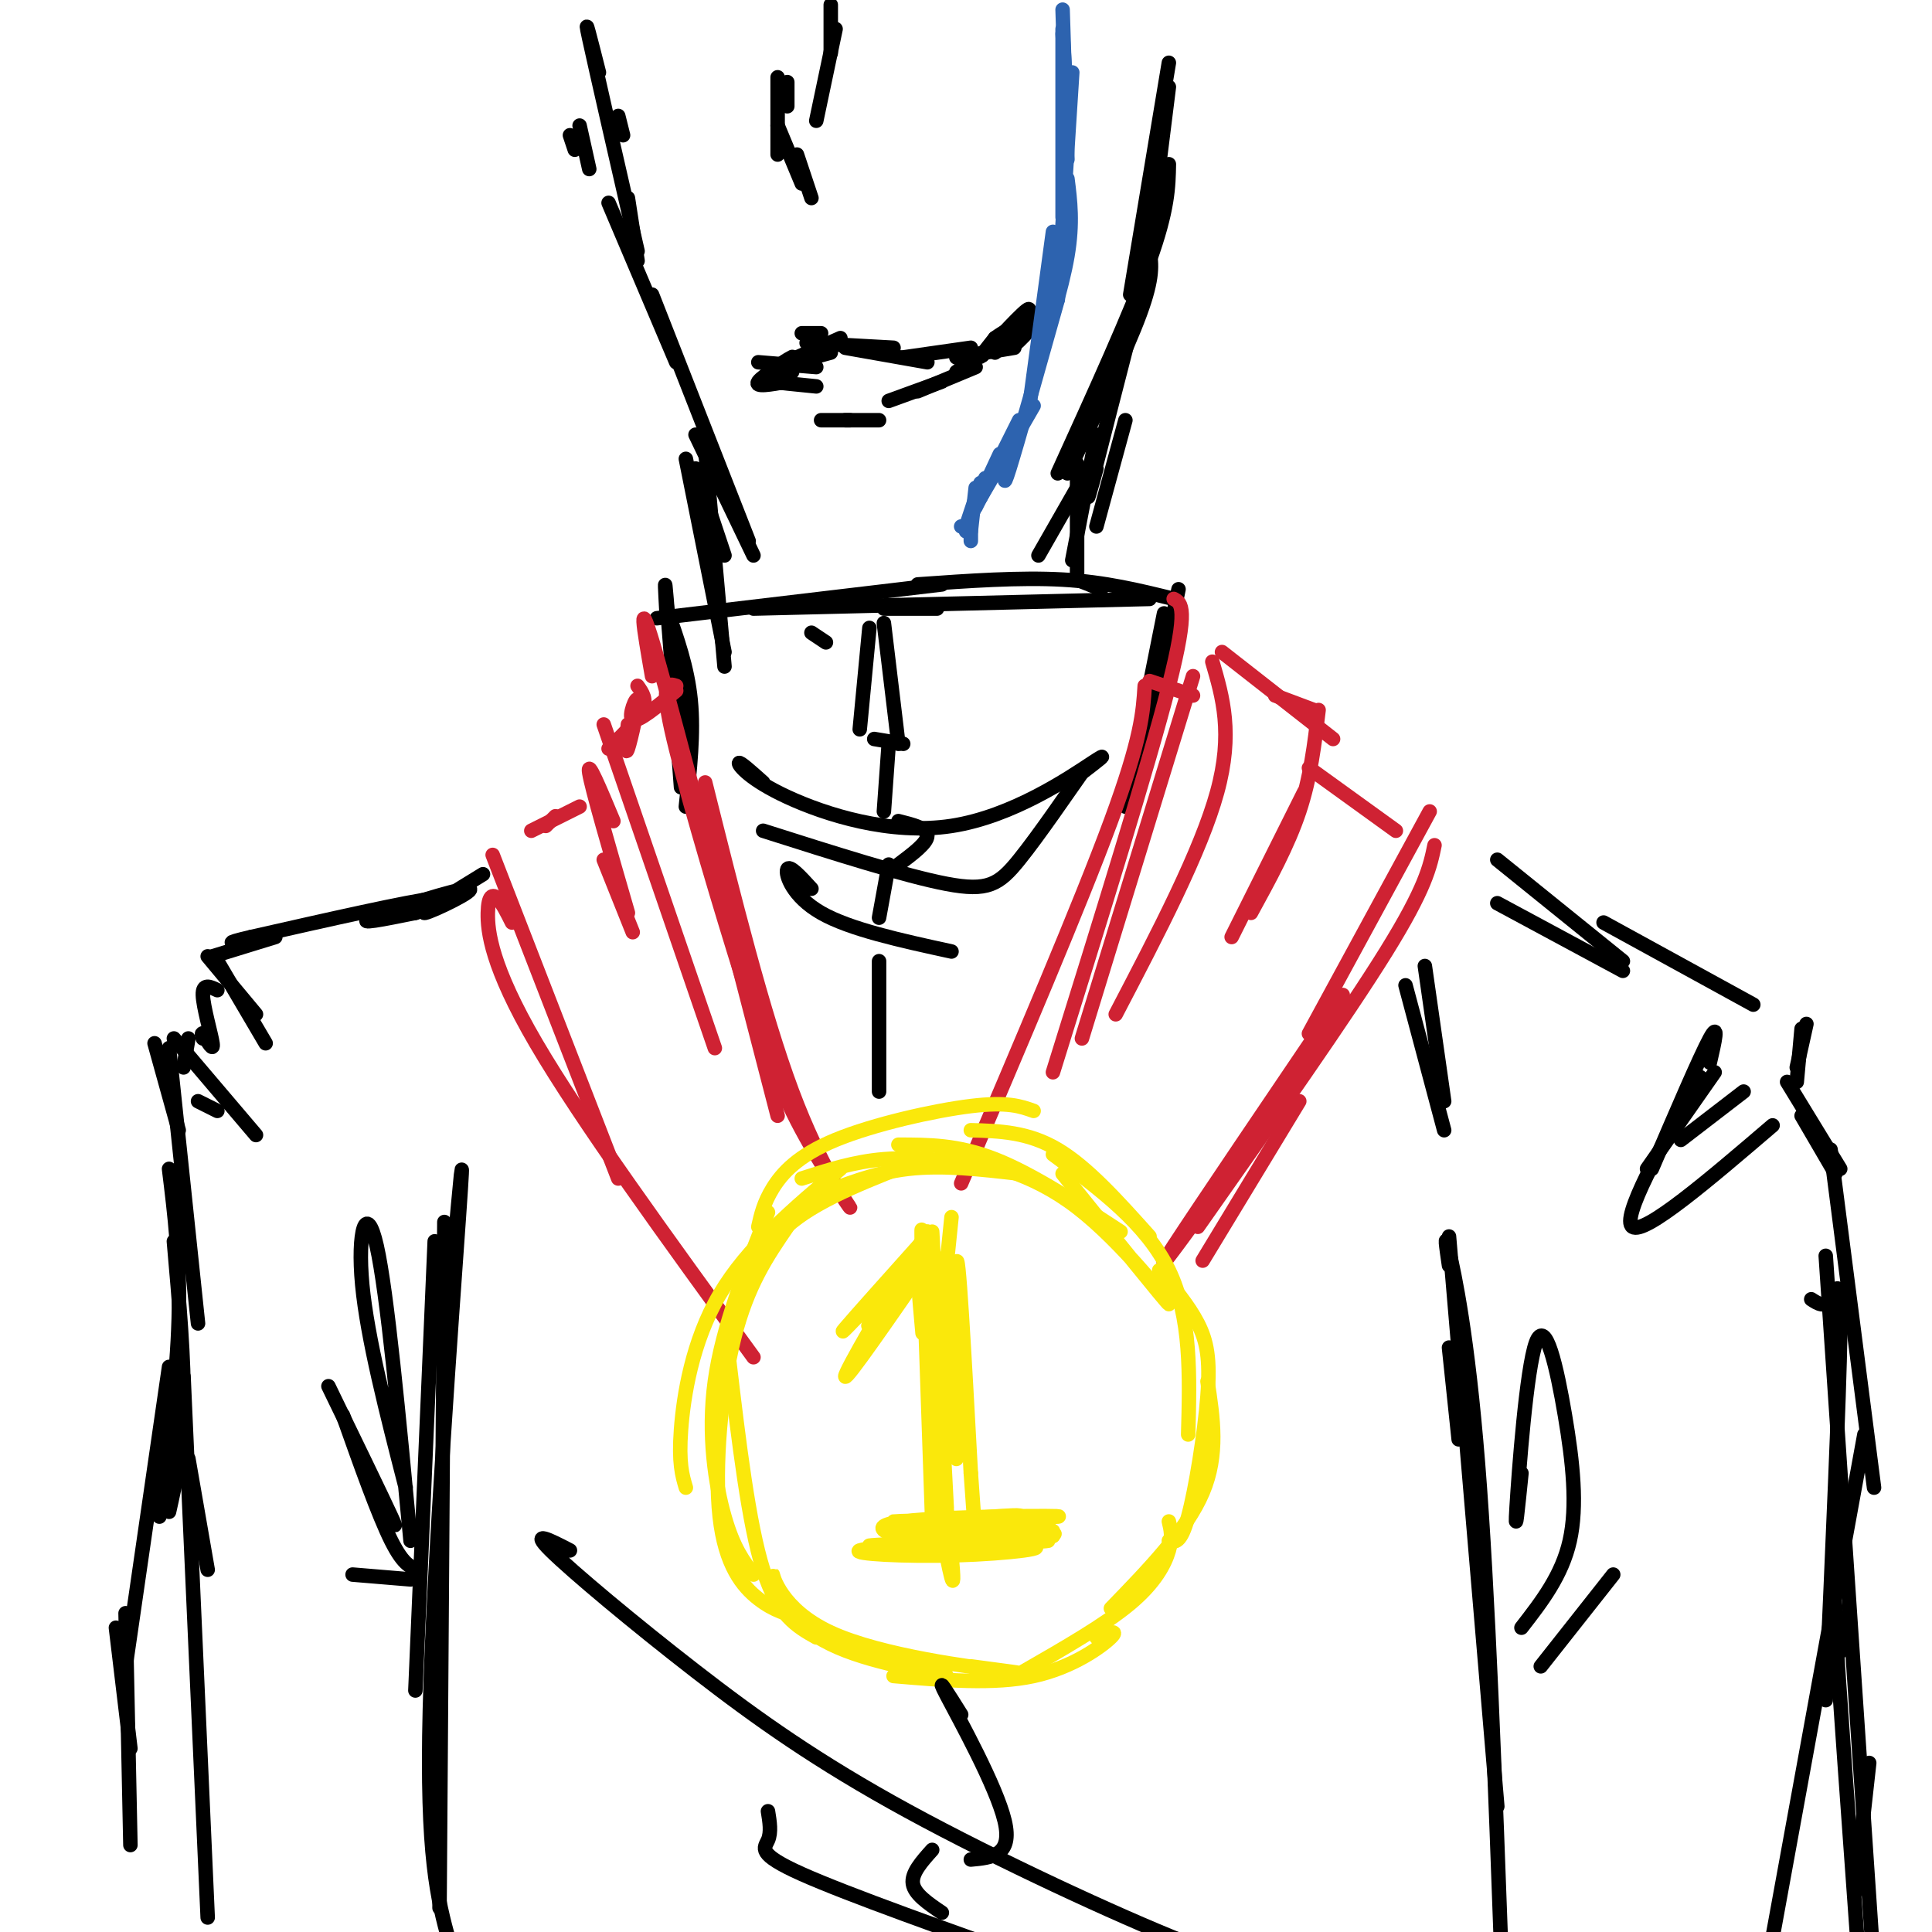 <svg viewBox='0 0 400 400' version='1.1' xmlns='http://www.w3.org/2000/svg' xmlns:xlink='http://www.w3.org/1999/xlink'><g fill='none' stroke='rgb(0,0,0)' stroke-width='3' stroke-linecap='round' stroke-linejoin='round'><path d='M130,41c0.000,0.000 2.000,13.000 2,13'/><path d='M126,42c0.000,0.000 14.000,33.000 14,33'/><path d='M135,61c0.000,0.000 20.000,51.000 20,51'/><path d='M144,90c0.000,0.000 12.000,25.000 12,25'/><path d='M168,131c0.000,0.000 3.000,2.000 3,2'/><path d='M183,126c0.000,0.000 11.000,0.000 11,0'/><path d='M215,115c0.000,0.000 12.000,-21.000 12,-21'/><path d='M227,97c-1.250,4.500 -2.500,9.000 -1,3c1.500,-6.000 5.750,-22.500 10,-39'/><path d='M242,34c-0.083,4.667 -0.167,9.333 -4,20c-3.833,10.667 -11.417,27.333 -19,44'/><path d='M238,52c0.417,2.667 0.833,5.333 -2,13c-2.833,7.667 -8.917,20.333 -15,33'/><path d='M166,69c0.000,0.000 4.000,0.000 4,0'/><path d='M157,75c0.000,0.000 12.000,1.000 12,1'/><path d='M161,76c0.000,0.000 11.000,-3.000 11,-3'/><path d='M165,74c0.000,0.000 9.000,-4.000 9,-4'/><path d='M167,71c0.000,0.000 18.000,1.000 18,1'/><path d='M175,72c0.000,0.000 17.000,3.000 17,3'/><path d='M187,74c0.000,0.000 14.000,-2.000 14,-2'/><path d='M198,74c0.000,0.000 12.000,-2.000 12,-2'/><path d='M206,73c4.679,-3.957 9.359,-7.914 9,-7c-0.359,0.914 -5.756,6.699 -6,6c-0.244,-0.699 4.665,-7.880 4,-8c-0.665,-0.120 -6.904,6.823 -9,9c-2.096,2.177 -0.048,-0.411 2,-3'/><path d='M206,70c1.733,-1.311 5.067,-3.089 4,-2c-1.067,1.089 -6.533,5.044 -12,9'/><path d='M202,76c0.000,0.000 -12.000,5.000 -12,5'/><path d='M195,79c0.000,0.000 -11.000,4.000 -11,4'/><path d='M164,77c-1.851,-0.048 -3.702,-0.095 -3,-1c0.702,-0.905 3.958,-2.667 3,-2c-0.958,0.667 -6.131,3.762 -7,5c-0.869,1.238 2.565,0.619 6,0'/><path d='M163,79c-0.133,-0.044 -3.467,-0.156 -3,0c0.467,0.156 4.733,0.578 9,1'/><path d='M175,87c0.000,0.000 7.000,0.000 7,0'/><path d='M170,87c0.000,0.000 6.000,0.000 6,0'/><path d='M118,28c0.000,0.000 1.000,3.000 1,3'/><path d='M120,26c0.000,0.000 2.000,9.000 2,9'/><path d='M172,1c0.000,0.000 0.000,10.000 0,10'/><path d='M173,6c0.000,0.000 -4.000,19.000 -4,19'/><path d='M165,32c0.000,0.000 3.000,9.000 3,9'/><path d='M166,38c0.000,0.000 -5.000,-12.000 -5,-12'/><path d='M161,32c0.000,0.000 0.000,-16.000 0,-16'/><path d='M163,22c0.000,0.000 0.000,-5.000 0,-5'/><path d='M128,24c0.000,0.000 1.000,4.000 1,4'/><path d='M124,15c-1.667,-6.583 -3.333,-13.167 -2,-7c1.333,6.167 5.667,25.083 10,44'/><path d='M242,13c0.000,0.000 -8.000,48.000 -8,48'/><path d='M242,18c0.000,0.000 -4.000,32.000 -4,32'/><path d='M144,97c0.000,0.000 6.000,18.000 6,18'/><path d='M142,95c0.000,0.000 8.000,40.000 8,40'/><path d='M146,93c0.000,0.000 4.000,45.000 4,45'/><path d='M233,87c0.000,0.000 -6.000,22.000 -6,22'/><path d='M227,90c0.000,0.000 -5.000,26.000 -5,26'/><path d='M223,96c0.000,0.000 0.000,23.000 0,23'/><path d='M136,128c0.000,0.000 59.000,-7.000 59,-7'/><path d='M156,126c0.000,0.000 82.000,-2.000 82,-2'/><path d='M190,121c10.583,-0.750 21.167,-1.500 30,-1c8.833,0.500 15.917,2.250 23,4'/><path d='M223,120c0.000,0.000 5.000,2.000 5,2'/><path d='M244,122c0.000,0.000 -9.000,44.000 -9,44'/><path d='M241,127c0.000,0.000 -8.000,40.000 -8,40'/><path d='M138,126c2.167,6.083 4.333,12.167 5,19c0.667,6.833 -0.167,14.417 -1,22'/><path d='M138,127c-0.250,-4.500 -0.500,-9.000 0,-3c0.500,6.000 1.750,22.500 3,39'/><path d='M138,125c0.000,0.000 3.000,26.000 3,26'/></g>
<g fill='none' stroke='rgb(207,34,51)' stroke-width='3' stroke-linecap='round' stroke-linejoin='round'><path d='M135,140c-1.667,-9.583 -3.333,-19.167 1,-4c4.333,15.167 14.667,55.083 25,95'/><path d='M140,142c-1.608,-0.514 -3.215,-1.027 -1,9c2.215,10.027 8.254,30.596 13,46c4.746,15.404 8.200,25.644 13,35c4.800,9.356 10.946,17.826 11,18c0.054,0.174 -5.985,-7.950 -12,-24c-6.015,-16.050 -12.008,-40.025 -18,-64'/><path d='M140,143c-3.976,3.315 -7.952,6.631 -9,6c-1.048,-0.631 0.833,-5.208 1,-4c0.167,1.208 -1.381,8.202 -2,10c-0.619,1.798 -0.310,-1.601 0,-5'/><path d='M132,142c1.000,1.417 2.000,2.833 1,5c-1.000,2.167 -4.000,5.083 -7,8'/><path d='M125,150c0.000,0.000 23.000,67.000 23,67'/><path d='M127,170c-2.750,-6.583 -5.500,-13.167 -5,-10c0.500,3.167 4.250,16.083 8,29'/><path d='M125,178c0.000,0.000 6.000,15.000 6,15'/><path d='M120,167c0.000,0.000 -10.000,5.000 -10,5'/><path d='M115,169c0.000,0.000 -2.000,2.000 -2,2'/><path d='M102,177c0.000,0.000 26.000,67.000 26,67'/><path d='M106,191c-1.012,-2.036 -2.024,-4.071 -3,-5c-0.976,-0.929 -1.917,-0.750 -2,3c-0.083,3.750 0.690,11.071 10,27c9.310,15.929 27.155,40.464 45,65'/><path d='M243,124c1.583,0.833 3.167,1.667 -1,18c-4.167,16.333 -14.083,48.167 -24,80'/><path d='M237,142c-0.333,5.417 -0.667,10.833 -7,28c-6.333,17.167 -18.667,46.083 -31,75'/><path d='M238,141c0.000,0.000 9.000,3.000 9,3'/><path d='M247,140c0.000,0.000 -23.000,75.000 -23,75'/><path d='M231,210c8.833,-16.917 17.667,-33.833 21,-46c3.333,-12.167 1.167,-19.583 -1,-27'/><path d='M253,135c0.000,0.000 23.000,18.000 23,18'/><path d='M264,144c0.000,0.000 8.000,3.000 8,3'/><path d='M273,147c-0.833,7.000 -1.667,14.000 -4,21c-2.333,7.000 -6.167,14.000 -10,21'/><path d='M270,164c0.000,0.000 -15.000,30.000 -15,30'/><path d='M271,159c0.000,0.000 18.000,13.000 18,13'/><path d='M296,168c0.000,0.000 -25.000,46.000 -25,46'/><path d='M297,175c-0.917,4.417 -1.833,8.833 -10,22c-8.167,13.167 -23.583,35.083 -39,57'/><path d='M278,206c-15.000,22.167 -30.000,44.333 -35,52c-5.000,7.667 0.000,0.833 5,-6'/><path d='M269,228c0.000,0.000 -20.000,33.000 -20,33'/></g>
<g fill='none' stroke='rgb(250,232,11)' stroke-width='3' stroke-linecap='round' stroke-linejoin='round'><path d='M166,244c5.417,-1.750 10.833,-3.500 17,-4c6.167,-0.500 13.083,0.250 20,1'/><path d='M186,237c6.167,0.000 12.333,0.000 20,3c7.667,3.000 16.833,9.000 26,15'/><path d='M220,243c10.778,13.378 21.556,26.756 22,27c0.444,0.244 -9.444,-12.644 -19,-20c-9.556,-7.356 -18.778,-9.178 -28,-11'/><path d='M211,243c-7.917,-0.917 -15.833,-1.833 -23,-1c-7.167,0.833 -13.583,3.417 -20,6'/><path d='M191,240c-10.417,4.000 -20.833,8.000 -27,13c-6.167,5.000 -8.083,11.000 -10,17'/><path d='M174,242c-9.644,8.133 -19.289,16.267 -25,26c-5.711,9.733 -7.489,21.067 -8,28c-0.511,6.933 0.244,9.467 1,12'/><path d='M159,251c-4.733,11.933 -9.467,23.867 -11,35c-1.533,11.133 0.133,21.467 2,28c1.867,6.533 3.933,9.267 6,12'/><path d='M151,282c2.000,16.750 4.000,33.500 7,43c3.000,9.500 7.000,11.750 11,14'/><path d='M166,335c-2.875,-0.732 -5.750,-1.464 -9,-4c-3.250,-2.536 -6.875,-6.875 -8,-17c-1.125,-10.125 0.250,-26.036 3,-37c2.750,-10.964 6.875,-16.982 11,-23'/><path d='M157,254c0.554,-2.464 1.107,-4.929 3,-8c1.893,-3.071 5.125,-6.750 13,-10c7.875,-3.250 20.393,-6.071 28,-7c7.607,-0.929 10.304,0.036 13,1'/><path d='M201,234c5.917,0.167 11.833,0.333 18,4c6.167,3.667 12.583,10.833 19,18'/><path d='M218,239c9.667,7.167 19.333,14.333 24,24c4.667,9.667 4.333,21.833 4,34'/><path d='M240,263c3.060,3.667 6.119,7.333 8,11c1.881,3.667 2.583,7.333 2,15c-0.583,7.667 -2.452,19.333 -4,25c-1.548,5.667 -2.774,5.333 -4,5'/><path d='M250,286c1.167,7.583 2.333,15.167 -1,23c-3.333,7.833 -11.167,15.917 -19,24'/><path d='M242,315c0.400,1.622 0.800,3.244 0,6c-0.800,2.756 -2.800,6.644 -8,11c-5.200,4.356 -13.600,9.178 -22,14'/><path d='M227,339c2.400,-0.889 4.800,-1.778 3,0c-1.800,1.778 -7.800,6.222 -16,8c-8.200,1.778 -18.600,0.889 -29,0'/><path d='M201,345c6.652,0.884 13.305,1.767 7,1c-6.305,-0.767 -25.566,-3.185 -36,-8c-10.434,-4.815 -12.040,-12.027 -12,-12c0.040,0.027 1.726,7.293 8,12c6.274,4.707 17.137,6.853 28,9'/><path d='M180,270c-3.417,3.583 -6.833,7.167 -5,5c1.833,-2.167 8.917,-10.083 16,-18'/><path d='M191,257c-0.444,1.556 -9.556,14.444 -11,17c-1.444,2.556 4.778,-5.222 11,-13'/><path d='M197,252c0.000,0.000 -4.000,39.000 -4,39'/><path d='M193,255c0.000,0.000 3.000,57.000 3,57'/><path d='M191,266c-0.167,-8.083 -0.333,-16.167 0,-8c0.333,8.167 1.167,32.583 2,57'/><path d='M191,276c-0.711,-7.889 -1.422,-15.778 0,-5c1.422,10.778 4.978,40.222 6,51c1.022,10.778 -0.489,2.889 -2,-5'/><path d='M193,275c0.000,0.000 2.000,40.000 2,40'/><path d='M193,260c-8.917,12.917 -17.833,25.833 -18,25c-0.167,-0.833 8.417,-15.417 17,-30'/><path d='M192,255c3.571,8.581 3.998,45.034 4,44c0.002,-1.034 -0.422,-39.556 0,-39c0.422,0.556 1.691,40.188 2,42c0.309,1.812 -0.340,-34.197 0,-40c0.340,-5.803 1.670,18.598 3,43'/><path d='M201,305c0.667,9.500 0.833,11.750 1,14'/><path d='M208,318c-10.153,1.002 -20.306,2.003 -17,1c3.306,-1.003 20.072,-4.011 19,-4c-1.072,0.011 -19.981,3.041 -20,3c-0.019,-0.041 18.852,-3.155 21,-4c2.148,-0.845 -12.426,0.577 -27,2'/><path d='M184,316c4.737,-0.243 30.079,-1.850 30,-1c-0.079,0.850 -25.578,4.156 -25,5c0.578,0.844 27.232,-0.773 28,-1c0.768,-0.227 -24.352,0.935 -30,1c-5.648,0.065 8.176,-0.968 22,-2'/><path d='M209,318c7.162,-0.497 14.065,-0.738 5,0c-9.065,0.738 -34.100,2.455 -31,2c3.100,-0.455 34.336,-3.081 35,-3c0.664,0.081 -29.244,2.868 -32,3c-2.756,0.132 21.641,-2.391 29,-3c7.359,-0.609 -2.321,0.695 -12,2'/><path d='M203,319c-8.320,0.667 -23.119,1.335 -25,2c-1.881,0.665 9.156,1.327 20,1c10.844,-0.327 21.494,-1.644 14,-2c-7.494,-0.356 -33.133,0.250 -32,0c1.133,-0.250 29.038,-1.357 35,-2c5.962,-0.643 -10.019,-0.821 -26,-1'/><path d='M189,317c4.955,-0.623 30.342,-1.682 28,-2c-2.342,-0.318 -32.415,0.105 -32,0c0.415,-0.105 31.317,-0.740 34,-1c2.683,-0.260 -22.855,-0.147 -32,1c-9.145,1.147 -1.899,3.328 6,4c7.899,0.672 16.449,-0.164 25,-1'/><path d='M218,318c-1.356,-0.556 -17.244,-1.444 -25,-1c-7.756,0.444 -7.378,2.222 -7,4'/></g>
<g fill='none' stroke='rgb(0,0,0)' stroke-width='3' stroke-linecap='round' stroke-linejoin='round'><path d='M180,130c0.000,0.000 -2.000,21.000 -2,21'/><path d='M183,129c0.000,0.000 3.000,25.000 3,25'/><path d='M187,154c0.000,0.000 -6.000,-1.000 -6,-1'/><path d='M158,162c-2.450,-2.195 -4.900,-4.389 -5,-4c-0.100,0.389 2.148,3.362 10,7c7.852,3.638 21.306,7.941 34,6c12.694,-1.941 24.627,-10.126 29,-13c4.373,-2.874 1.187,-0.437 -2,2'/><path d='M224,160c-2.810,3.952 -8.833,12.833 -13,18c-4.167,5.167 -6.476,6.619 -15,5c-8.524,-1.619 -23.262,-6.310 -38,-11'/><path d='M168,184c-2.289,-2.511 -4.578,-5.022 -5,-4c-0.422,1.022 1.022,5.578 7,9c5.978,3.422 16.489,5.711 27,8'/><path d='M100,181c-6.738,4.131 -13.476,8.262 -12,8c1.476,-0.262 11.167,-4.917 9,-5c-2.167,-0.083 -16.190,4.405 -20,6c-3.810,1.595 2.595,0.298 9,-1'/><path d='M86,189c3.978,-1.178 9.422,-3.622 4,-3c-5.422,0.622 -21.711,4.311 -38,8'/><path d='M52,194c-6.500,1.500 -3.750,1.250 -1,1'/><path d='M57,194c0.000,0.000 -13.000,4.000 -13,4'/><path d='M43,198c0.000,0.000 10.000,12.000 10,12'/><path d='M45,199c0.000,0.000 10.000,17.000 10,17'/><path d='M45,205c-1.533,-0.733 -3.067,-1.467 -3,1c0.067,2.467 1.733,8.133 2,10c0.267,1.867 -0.867,-0.067 -2,-2'/><path d='M42,214c-0.333,-0.167 -0.167,0.417 0,1'/><path d='M39,215c0.000,0.000 -1.000,6.000 -1,6'/><path d='M36,215c0.000,0.000 17.000,20.000 17,20'/><path d='M41,228c0.000,0.000 4.000,2.000 4,2'/><path d='M32,216c0.000,0.000 5.000,18.000 5,18'/><path d='M35,217c0.000,0.000 6.000,57.000 6,57'/><path d='M35,242c1.167,9.500 2.333,19.000 2,31c-0.333,12.000 -2.167,26.500 -4,41'/><path d='M36,257c1.083,12.333 2.167,24.667 2,34c-0.167,9.333 -1.583,15.667 -3,22'/><path d='M35,283c0.000,0.000 -9.000,62.000 -9,62'/><path d='M26,334c0.000,0.000 1.000,48.000 1,48'/><path d='M24,337c0.000,0.000 3.000,25.000 3,25'/><path d='M310,187c0.000,0.000 26.000,14.000 26,14'/><path d='M310,178c0.000,0.000 26.000,21.000 26,21'/><path d='M332,191c0.000,0.000 31.000,17.000 31,17'/><path d='M374,212c0.000,0.000 -2.000,9.000 -2,9'/><path d='M373,213c0.000,0.000 -1.000,11.000 -1,11'/><path d='M370,224c0.000,0.000 11.000,18.000 11,18'/><path d='M373,231c0.000,0.000 7.000,12.000 7,12'/><path d='M379,238c0.000,0.000 9.000,70.000 9,70'/><path d='M378,260c0.000,0.000 10.000,148.000 10,148'/><path d='M354,220c1.000,-4.333 2.000,-8.667 0,-5c-2.000,3.667 -7.000,15.333 -12,27'/><path d='M352,223c-8.250,14.667 -16.500,29.333 -14,31c2.500,1.667 15.750,-9.667 29,-21'/><path d='M361,226c0.000,0.000 -13.000,10.000 -13,10'/><path d='M355,222c0.000,0.000 -14.000,20.000 -14,20'/><path d='M300,279c0.000,0.000 2.000,19.000 2,19'/><path d='M300,256c0.000,0.000 10.000,118.000 10,118'/><path d='M300,262c-0.556,-3.800 -1.111,-7.600 0,-3c1.111,4.600 3.889,17.600 6,44c2.111,26.400 3.556,66.200 5,106'/><path d='M315,305c-0.718,7.085 -1.435,14.169 -1,7c0.435,-7.169 2.024,-28.592 4,-34c1.976,-5.408 4.340,5.198 6,15c1.660,9.802 2.617,18.801 1,26c-1.617,7.199 -5.809,12.600 -10,18'/><path d='M319,345c0.000,0.000 15.000,-19.000 15,-19'/><path d='M90,257c0.000,0.000 -4.000,93.000 -4,93'/><path d='M94,259c1.178,-13.222 2.356,-26.444 1,-7c-1.356,19.444 -5.244,71.556 -6,102c-0.756,30.444 1.622,39.222 4,48'/><path d='M92,253c0.000,0.000 -1.000,142.000 -1,142'/><path d='M85,319c-2.422,-25.711 -4.844,-51.422 -7,-61c-2.156,-9.578 -4.044,-3.022 -3,8c1.044,11.022 5.022,26.511 9,42'/><path d='M87,325c-1.667,-0.333 -3.333,-0.667 -6,-6c-2.667,-5.333 -6.333,-15.667 -10,-26'/><path d='M79,311c1.917,3.500 3.833,7.000 2,3c-1.833,-4.000 -7.417,-15.500 -13,-27'/><path d='M85,327c0.000,0.000 -12.000,-1.000 -12,-1'/><path d='M38,285c0.000,0.000 5.000,112.000 5,112'/><path d='M39,302c0.000,0.000 4.000,23.000 4,23'/><path d='M375,269c1.400,0.911 2.800,1.822 4,0c1.200,-1.822 2.200,-6.378 2,7c-0.200,13.378 -1.600,44.689 -3,76'/><path d='M386,297c0.000,0.000 -21.000,115.000 -21,115'/><path d='M381,342c-0.833,-8.000 -1.667,-16.000 -1,-5c0.667,11.000 2.833,41.000 5,71'/><path d='M387,365c0.000,0.000 -3.000,27.000 -3,27'/><path d='M118,321c-4.180,-2.161 -8.360,-4.322 -4,0c4.360,4.322 17.262,15.128 30,25c12.738,9.872 25.314,18.812 44,29c18.686,10.188 43.482,21.625 57,27c13.518,5.375 15.759,4.687 18,4'/><path d='M159,375c0.356,2.178 0.711,4.356 0,6c-0.711,1.644 -2.489,2.756 7,7c9.489,4.244 30.244,11.622 51,19'/><path d='M184,154c0.000,0.000 -1.000,14.000 -1,14'/><path d='M186,170c3.000,0.750 6.000,1.500 6,3c0.000,1.500 -3.000,3.750 -6,6'/><path d='M184,179c0.000,0.000 -2.000,11.000 -2,11'/><path d='M182,199c0.000,0.000 0.000,27.000 0,27'/><path d='M199,355c-2.756,-4.400 -5.511,-8.800 -3,-4c2.511,4.800 10.289,18.800 12,26c1.711,7.200 -2.644,7.600 -7,8'/><path d='M193,383c-2.167,2.417 -4.333,4.833 -4,7c0.333,2.167 3.167,4.083 6,6'/><path d='M291,204c0.000,0.000 8.000,30.000 8,30'/><path d='M295,200c0.000,0.000 4.000,28.000 4,28'/></g>
<g fill='none' stroke='rgb(45,99,175)' stroke-width='3' stroke-linecap='round' stroke-linejoin='round'><path d='M220,7c0.000,0.000 1.000,15.000 1,15'/><path d='M220,2c0.000,0.000 1.000,31.000 1,31'/><path d='M220,6c0.000,0.000 0.000,39.000 0,39'/><path d='M222,15c0.000,0.000 -3.000,47.000 -3,47'/><path d='M221,37c0.583,4.583 1.167,9.167 0,16c-1.167,6.833 -4.083,15.917 -7,25'/><path d='M218,48c0.000,0.000 -5.000,37.000 -5,37'/><path d='M219,62c-4.167,14.833 -8.333,29.667 -10,35c-1.667,5.333 -0.833,1.167 0,-3'/><path d='M214,84c-4.750,8.250 -9.500,16.500 -11,19c-1.500,2.500 0.250,-0.750 2,-4'/><path d='M211,87c0.000,0.000 -9.000,18.000 -9,18'/><path d='M209,92c0.000,0.000 -6.000,11.000 -6,11'/><path d='M207,94c0.000,0.000 -7.000,15.000 -7,15'/><path d='M204,99c0.000,0.000 -4.000,11.000 -4,11'/><path d='M202,101c0.000,0.000 -1.000,9.000 -1,9'/><path d='M203,100c0.000,0.000 -3.000,9.000 -3,9'/><path d='M199,109c0.000,0.000 0.000,0.000 0,0'/><path d='M201,108c0.000,0.000 0.000,4.000 0,4'/></g>
</svg>